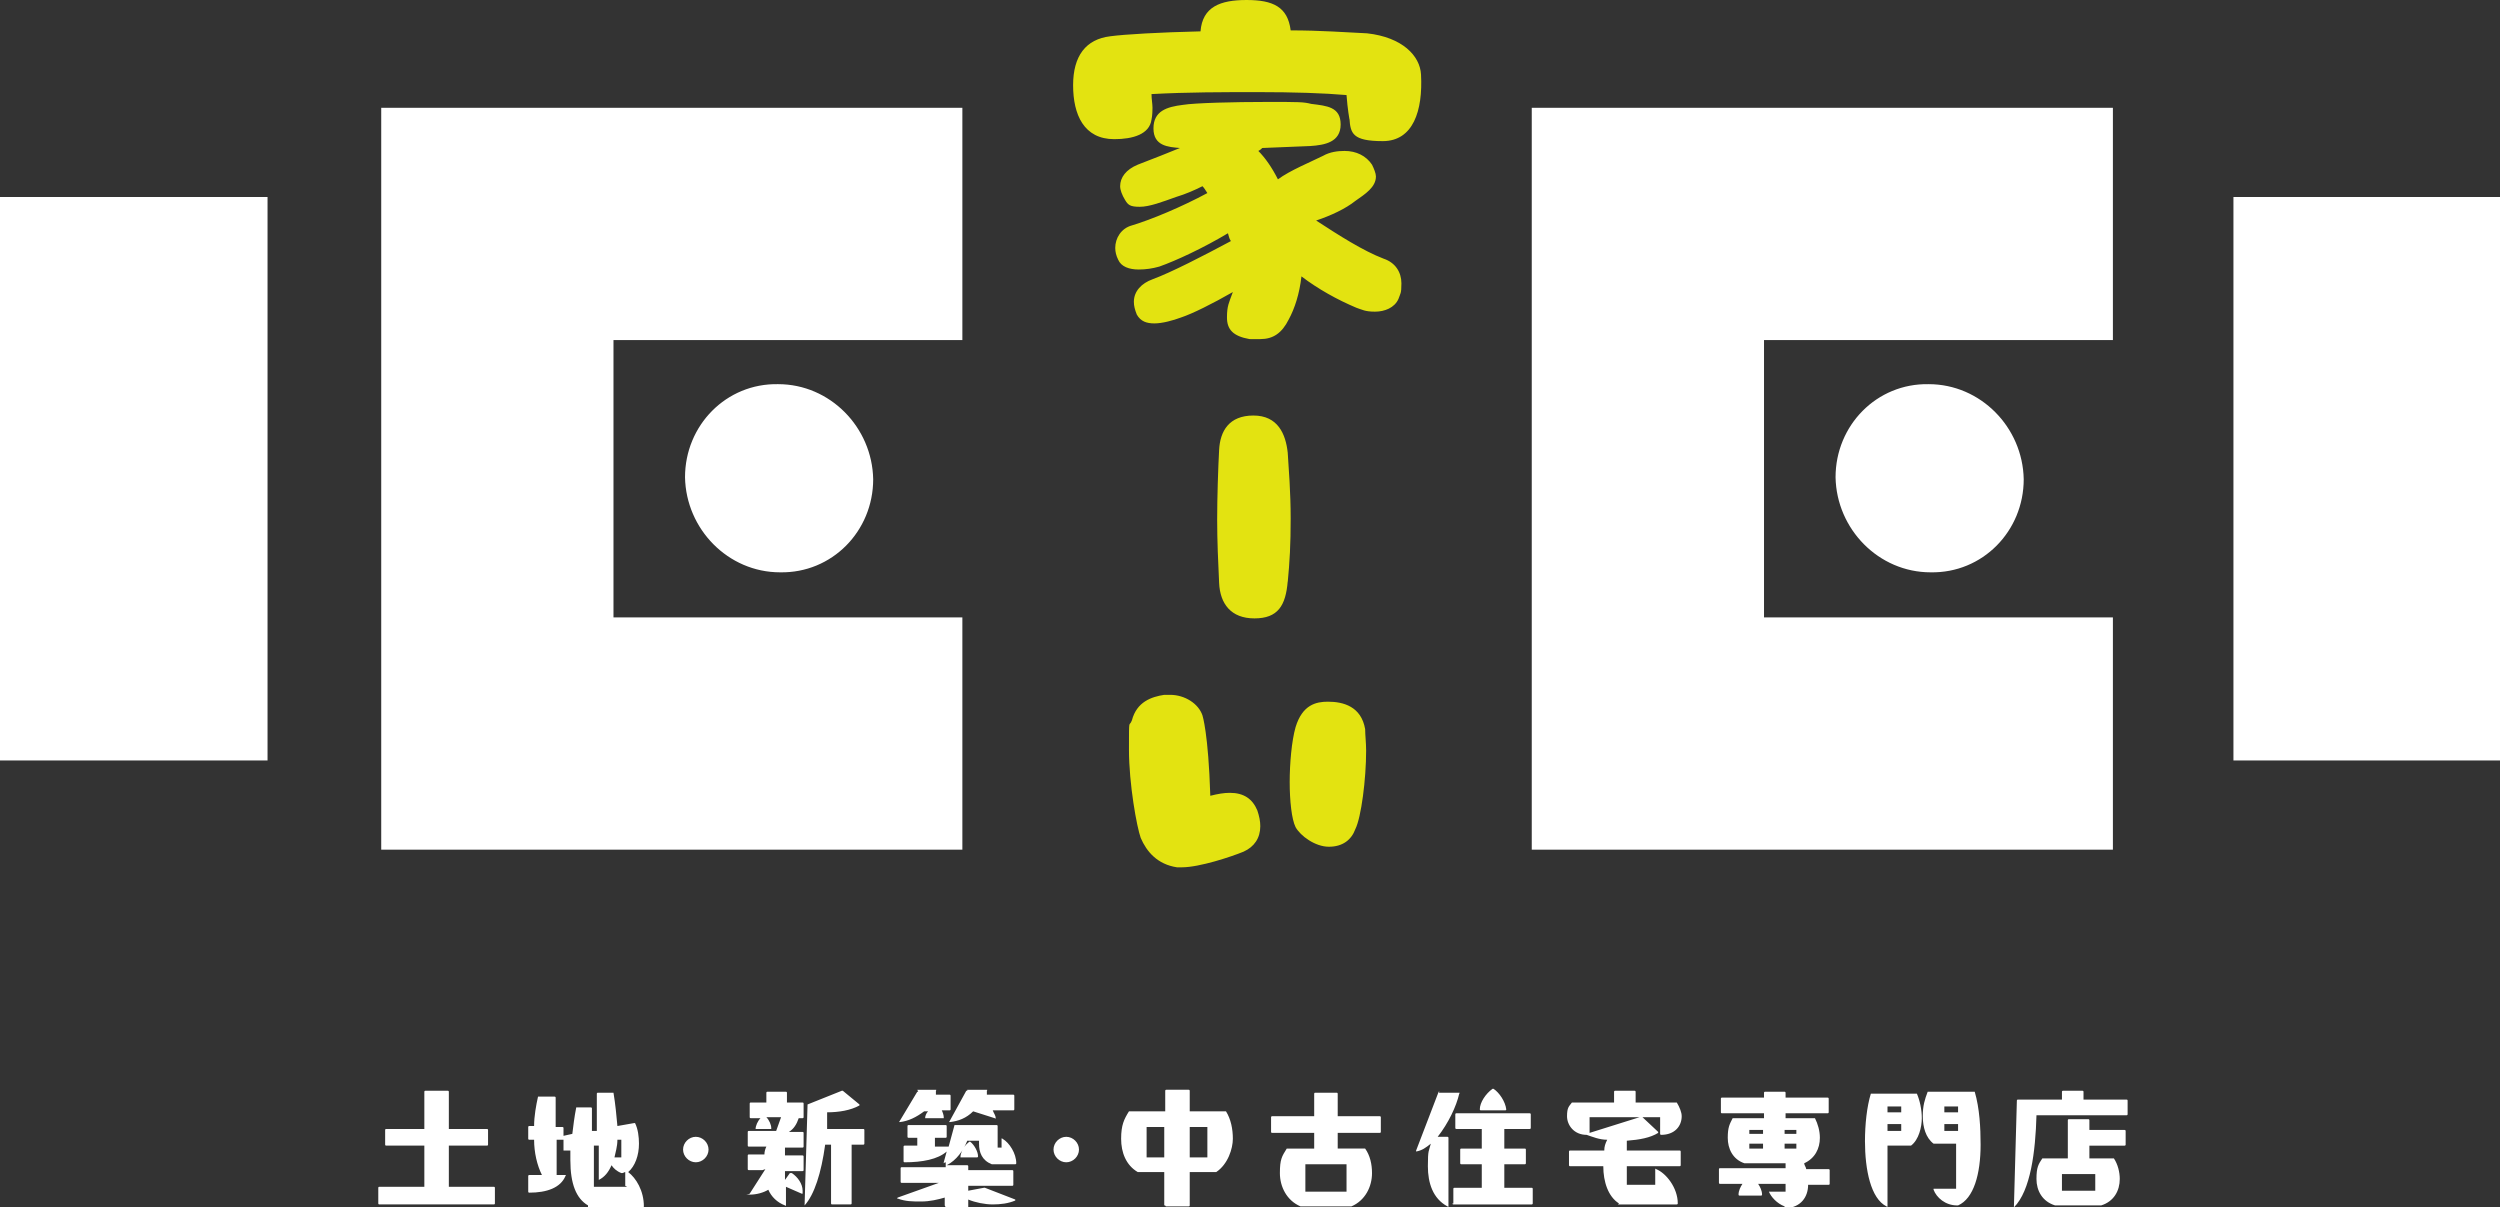 <svg xmlns="http://www.w3.org/2000/svg" viewBox="0 0 255.1 123.2"><rect x="0" y="0" width="255.1" height="123.2" fill="#333333" stroke="none"/><defs><style>.cls-1{fill:#e3e311}.cls-2{fill:#fff}</style></defs><g id="_レイヤー_1"><path class="cls-2" d="M0 20.1h27.3v57.5H0zm79.4 19.1c5.3 0 9.6 4.4 9.7 9.7 0 5.3-4.2 9.6-9.5 9.5-5.3 0-9.6-4.4-9.7-9.7 0-5.3 4.2-9.6 9.5-9.5z"/><path class="cls-2" d="M38.9 86.7h59.3V63H62.6V34.7h35.6V11H38.9v75.7zm189-66.6h27.3v57.5h-27.3zm-31.1 19.1c5.3 0 9.6 4.4 9.7 9.7 0 5.3-4.2 9.6-9.5 9.5-5.3 0-9.6-4.4-9.7-9.7 0-5.3 4.2-9.6 9.5-9.5z"/><path class="cls-2" d="M156.3 86.7h59.3V63H180V34.7h35.6V11h-59.3v75.7z"/><path class="cls-1" d="M137.7 12.2s-.2-1.1-.3-2.5c-2.3-.2-5.4-.3-9-.3s-7.2 0-10.9.2c0 .5.1 1 .1 1.4 0 .8-.1 1.2-.1 1.2-.2 1.5-1.9 2-3.8 2-3.1 0-4.2-2.5-4.2-5.5s1.3-4.7 3.8-5c1.5-.2 5-.4 9.2-.5.2-2.5 2-3.2 4.7-3.2s4.2.7 4.5 3.1c3 0 5.7.2 7.8.3 3.6.4 5.4 2.3 5.5 4.2.2 3.7-.8 6.8-3.9 6.8s-3.3-.8-3.4-2.3zm-10.2 22.4c-1.7-.3-2.3-1-2.3-2.2s.2-1.5.6-2.6c-2.1 1.2-4.1 2.2-5.3 2.6-.8.3-1.9.6-2.7.6s-1.4-.2-1.8-.9c-.2-.5-.3-.9-.3-1.3 0-1.1.8-1.9 1.9-2.3 1.9-.7 5.2-2.4 8-3.9-.2-.3-.2-.5-.3-.8-2.5 1.5-5.3 2.8-7 3.4-.7.2-1.4.3-2.1.3-1 0-1.8-.3-2.1-1-.2-.4-.3-.8-.3-1.2 0-1 .6-2 1.7-2.3 2-.6 5.1-1.9 7.7-3.3-.2-.3-.3-.5-.5-.7-.8.4-1.7.8-2.7 1.1-1.4.5-2.7 1-3.7 1s-1.2-.2-1.5-.7c-.3-.5-.5-1-.5-1.4 0-.9.6-1.7 1.8-2.2 1.8-.7 3.1-1.2 4.3-1.7-1.2-.1-2.7-.2-2.7-2s1.4-2.2 3-2.4c1.2-.2 5.3-.3 8.6-.3s3.7 0 4.5.2c1.6.2 3 .3 3 2.1s-1.6 2.1-3.1 2.2l-4.9.2c-.1.1-.2.2-.4.3.7.7 1.4 1.7 2 2.9 1.2-.9 3.4-1.8 4.6-2.4.7-.4 1.5-.5 2.2-.5 1.2 0 2.2.5 2.8 1.4.2.4.4.9.4 1.2 0 1.1-1.1 1.8-2.1 2.5-1 .8-2.5 1.5-4 2 2.3 1.5 4.8 3.1 6.9 3.9 1.2.4 1.8 1.4 1.8 2.5s-.1 1-.3 1.6c-.4.9-1.4 1.3-2.4 1.3s-1.3-.2-1.9-.4c-1.9-.8-3.9-1.9-5.6-3.2-.2 1.8-.7 3.3-1.3 4.4-.7 1.4-1.6 2-2.9 2h-1zm3.9 24.7c-.2 2.5-1 3.8-3.4 3.8s-3.5-1.5-3.6-3.6c-.1-2.1-.2-4.3-.2-6.5s.1-5.3.2-7.1c.1-1.9 1-3.5 3.5-3.5s3.3 1.9 3.5 3.8c.1 1.6.3 4 .3 6.7s-.1 4.4-.3 6.5zm-11.3 29.2c-2-.3-3.1-1.6-3.7-3-.4-1.1-1.2-5.5-1.2-9s0-2.2.3-3c.5-1.9 2-2.4 3.3-2.6h.6c1.5 0 2.9.9 3.3 2.1 0 0 .6 1.8.8 8.2.8-.2 1.4-.3 2-.3 1.4 0 2.3.6 2.8 1.8.2.6.3 1.1.3 1.6 0 1.2-.6 2.1-1.7 2.6-1.2.5-4.5 1.6-6.3 1.6h-.5zm12.1-4.1c-.4-.8-.6-2.7-.6-4.6s.2-4.2.6-5.6c.7-2.3 2.1-2.6 3.3-2.6 1.6 0 3.4.5 3.8 2.8 0 .6.1 1.4.1 2.2 0 2.9-.5 6.8-1.1 8-.4 1.1-1.3 1.8-2.7 1.8s-2.9-1.1-3.4-2z"/><path class="cls-2" d="M38.6 122.8v-1.6s0-.1.1-.1h4.6v-4.2h-3.9s-.1 0-.1-.1v-1.5s0-.1.1-.1h3.9v-3.8s0-.1.1-.1h2.3s.1 0 .1.1v3.8h3.9s.1 0 .1.1v1.5s0 .1-.1.1h-3.9v4.2h4.6s.1 0 .1.1v1.6s0 .1-.1.1H38.7s-.1 0-.1-.1zm21.4.2c-1.2-.7-1.8-2.2-1.8-4.6v-1h-.7v.1-1.2h-.7v3.6h.9s.1 0 0 .1c-.5 1.2-1.9 1.7-3.7 1.7 0 0-.1 0-.1-.1V120s0-.1.1-.1h1.3c-.5-1-.8-2.3-.8-3.6H54s-.1 0-.1-.1V115s0-.1.1-.1h.5c0-1 .2-2.1.4-3h1.7s.1 0 .1.1v3h.7s.1 0 .1.1v.8l.9-.2c.1-.8.2-1.7.4-2.7h1.5s.1 0 .1.1v2.3h.5v-3.8s0-.1.1-.1h1.6c.2 1.2.3 2.3.4 3.4l1.7-.3h.1c.3.6.4 1.4.4 2.1 0 1.2-.4 2.3-1.1 2.9.8.6 1.6 1.9 1.6 3.5 0 0 0 .1-.1.1H60zm3.8-2v-1.4c-.1 0-.2.1-.3.1h-.1c-.5-.2-.8-.5-1-.8-.3.7-.7 1.2-1.3 1.5v-3.5h-.5v4.2H64zm-.4-2.9v-1.8H63c0 .7-.2 1.3-.3 1.8h.7zm6.3-.8c0-.7.6-1.3 1.3-1.3s1.3.6 1.3 1.3-.6 1.3-1.3 1.3-1.3-.6-1.3-1.3zm8.1 2.1h-1.4s-.1 0-.1-.1v-1.4s0-.1.1-.1H78c0-.3.1-.6.2-.8h-1.8s-.1 0-.1-.1v-1.4s0-.1.1-.1h2.8l.5-1.4h-1.5c.3.3.5.8.5 1.1v.1h-1.6c0-.3.2-.8.5-1.1h-1s-.1 0-.1-.1v-1.4s0-.1.1-.1h1.6v-1s0-.1.1-.1h1.9s.1 0 .1.1v1h1.6s.1 0 .1.1v1.4s0 .1-.1.1h-.4c-.2.6-.5 1.1-1 1.4h1.4s.1 0 .1.1v1.4s0 .1-.1.1h-1.8v.8h1.8s.1 0 .1.1v1.4s0 .1-.1.1h-1.8v.9l.5-.7h.2c.6.4 1.1 1.1 1.1 1.8v.3h-.1l-1.6-.7v1.9s0 .1-.1 0c-.8-.3-1.4-.9-1.7-1.6-.5.3-1.2.5-1.9.5s-.1 0 0-.1l1.6-2.5zm4.3 3.6l.3-10.2v-.1l3.5-1.4h.1l1.7 1.4v.1c-.9.5-2.1.7-3.3.7v1.7h3.7s.1 0 .1.1v1.4s0 .1-.1.1h-1.2v6s0 .1-.1.1h-1.9s-.1 0-.1-.1v-6h-.6c-.4 2.9-1.1 5.1-2.1 6.2zm14.3 0v-.8c-.7.2-1.5.4-2.4.4s-1.6 0-2.4-.3c-.1 0-.1 0 0-.1l4.2-1.5H92s-.1 0-.1-.1v-1.4s0-.1.1-.1h4.5v-.5s-.1 0-.2.1v-.1l.3-1.1c-.9.8-2.5 1.1-4.3 1.1 0 0-.1 0-.1-.1V117s0-.1.1-.1h1.3v-.8h-.9s-.1 0-.1-.1v-1.1s0-.1.1-.1h3.8s.1 0 .1.1v1.1s0 .1-.1.1h-1.1v.9h1.4l.6-2.2h4.3s.1 0 .1.1v2.2h.4v-.9s0-.1.1 0c.7.4 1.4 1.5 1.4 2.5 0 0 0 .1-.1.1h-2.4c-1-.4-1.3-1.2-1.3-2.1v-.3h-1.2c-.4 1-1.1 2-2.1 2.5h2.1s.1 0 .1.1v.4h4.5s.1 0 .1.1v1.4s0 .1-.1.1h-4.5v.5l1.6-.3h.1l3.1 1.2v.1c-.7.3-1.5.4-2.3.4s-1.8-.2-2.5-.5v1s0 .1-.1.1h-2s-.1 0-.1-.1zm-2.8-11.8h1.9s.1 0 0 .1v.4h1.4s.1 0 .1.1v1.4s0 .1-.1.1h-.8c.1.2.2.5.2.7v.1h-1.9c0-.2.1-.5.3-.7h-.4c-.8.6-1.6 1-2.5 1.1 0 0-.1 0 0-.1l1.8-3h.1zm5.1 0h2s.1 0 0 .1v.4h2.7s.1 0 .1.1v1.4s0 .1-.1.1h-2.1c.1.3.3.5.3.8 0 0 0 .1-.1 0l-2.2-.7c-.7.7-1.5 1-2.4 1.1 0 0-.1 0 0-.1l1.7-3.1h.1zm.2 5.3h.1c.4.3.8 1 .8 1.5 0 0 0 .1-.1.1H98c0-.5.4-1.2.8-1.5zm8.6.8c0-.7.6-1.3 1.3-1.3s1.3.6 1.3 1.3-.6 1.3-1.3 1.3-1.3-.6-1.3-1.3zm11.3 5.7v-3.4h-2.7c-1.2-.7-1.7-2-1.7-3.4s.3-2 .8-2.8h3.7v-2.1s0-.1.1-.1h2.3s.1 0 .1.1v2.1h3.7c.5.8.7 1.8.7 2.8s-.5 2.6-1.7 3.4h-2.7v3.4s0 .1-.1.1H119s-.1 0-.1-.1zm0-4.9V115H117v3.1h1.8zm4.4 0V115h-1.8v3.1h1.8zm9.5 5c-1.4-.6-2.1-2-2.1-3.4s.2-1.7.7-2.5h2.8v-1.6h-4.3s-.1 0-.1-.1V114s0-.1.1-.1h4.3v-2.3s0-.1.1-.1h2.2s.1 0 .1.1v2.3h4.3s.1 0 .1.1v1.5s0 .1-.1.1h-4.3v1.6h2.8c.5.7.7 1.6.7 2.5 0 1.4-.7 2.8-2.1 3.4h-5.2zm4.7-1.5v-2.8h-4.2v2.8h4.2zm9.4-10.1h2.1s.1 0 0 .1c-.3 1.3-1.1 3-2.2 4.4h1s.1 0 .1.1v7s0 .1-.1 0c-1.5-.8-2-2.4-2-4.1s.1-1.5.3-2.3c-.5.4-.9.7-1.5.8v-.1l2.3-6h.1zm1.5 11.3v-1.5s0-.1.1-.1h2.8v-2.4h-2.1s-.1 0-.1-.1v-1.4s0-.1.1-.1h2.1v-2h-2.6s-.1 0-.1-.1v-1.4s0-.1.1-.1h7.5s.1 0 .1.1v1.4s0 .1-.1.1h-2.6v2h2.1s.1 0 .1.1v1.4s0 .1-.1.1h-2.1v2.4h2.8s.1 0 .1.1v1.5s0 .1-.1.1h-8s-.1 0-.1-.1zm4-11.7h.1c.6.4 1.2 1.3 1.3 2.1 0 0 0 .1-.1.1h-2.5s-.1 0-.1-.1c0-.7.6-1.6 1.3-2.1zm12.9 11.7c-1.1-.7-1.6-2.2-1.6-3.8h-3.4s-.1 0-.1-.1v-1.4s0-.1.1-.1h3.5c0-.4.1-.7.3-1.1-.8 0-1.5-.3-2.1-.5-1.3 0-2-1-2-1.9s.2-1 .5-1.4h4.3v-1.1s0-.1.1-.1h2s.1 0 .1.1v1.1h4.2c.3.5.5 1 .5 1.4 0 1-.7 1.9-2.1 1.9 0 0-.1 0-.1-.1V114h-1.8l1.6 1.5v.1c-.8.5-1.9.7-3.2.8v1h5.4s.1 0 .1.1v1.4s0 .1-.1.1H166v1.9h2.9v-1.6s0-.1.1 0c1 .4 2.2 1.9 2.2 3.5 0 0 0 .1-.1.1h-6zm2.1-8.8h-5.1v1.6l5.1-1.6zm14.8 9.1c-.8-.3-1.4-1-1.6-1.5h1.7v-.8h-2.8c.2.3.4.7.4 1.1 0 0 0 .1-.1.1h-2.2s-.1 0-.1-.1c0-.4.2-.8.4-1.1h-2.3s-.1 0-.1-.1v-1.4s0-.1.1-.1h6.7v-.5H178c-1.2-.4-1.7-1.5-1.7-2.6s.2-1.4.5-2h3.2v-.5h-4.3s-.1 0-.1-.1v-1.4s0-.1.1-.1h4.3v-.5s0-.1.1-.1h2s.1 0 .1.1v.5h4.3s.1 0 .1.1v1.4s0 .1-.1.1h-4.3v.5h3c.3.6.5 1.3.5 2 0 1.1-.5 2.1-1.6 2.6 0 .2.2.4.2.6h2.3s.1 0 .1.1v1.4s0 .1-.1.1h-2.1c0 1.2-.7 2.3-2.3 2.4h-.1zm-2.2-7.4v-.4h-1.4v.4h1.4zm0 1.5v-.5h-1.4v.5h1.4zm3.4-1.5v-.4h-1.2v.4h1.2zm0 1.5v-.5h-1.2v.5h1.2zm7-.7c0-1.8.2-3.6.6-4.9h4.7c.3.7.5 1.6.5 2.5s-.3 2.2-1.1 2.8h-2.4v6.2s0 .1-.1 0c-1.6-.8-2.2-3.7-2.2-6.7zm3.7-3v-.6h-1.4v.6h1.4zm0 1.9v-.7h-1.4v.7h1.4zm2.9-4h4.6c.5 1.7.6 3.7.6 5.4 0 3-.7 5.5-2.3 6.2h-.1c-1.2 0-2.1-.8-2.4-1.6v-.1h2.3v-4.6h-2.3c-.8-.6-1.1-1.7-1.1-2.8s.2-1.7.5-2.5h.1zm2.9 2.1v-.6h-1.4v.6h1.4zm0 1.9v-.7h-1.4v.7h1.4zm5.7 7.7l.3-10.8s0-.1.1-.1h4.5v-.8s0-.1.1-.1h2s.1 0 .1.1v.8h4.4s.1 0 .1.1v1.4s0 .1-.1.1h-9.2c-.1 3.7-.6 7.7-2.3 9.4zm3.1-4.9h2.4v-3.9s0-.1.1-.1h2s.1 0 .1.1v1h3.6s.1 0 .1.1v1.4s0 .1-.1.1h-3.6v1.3h2.5c.4.6.6 1.4.6 2.1 0 1.2-.6 2.3-1.9 2.7h-4.7c-1.3-.4-1.9-1.5-1.9-2.7s.2-1.5.6-2.1h.1zm5.2 3.3v-1.7h-3.4v1.7h3.4z"/></g></svg>
